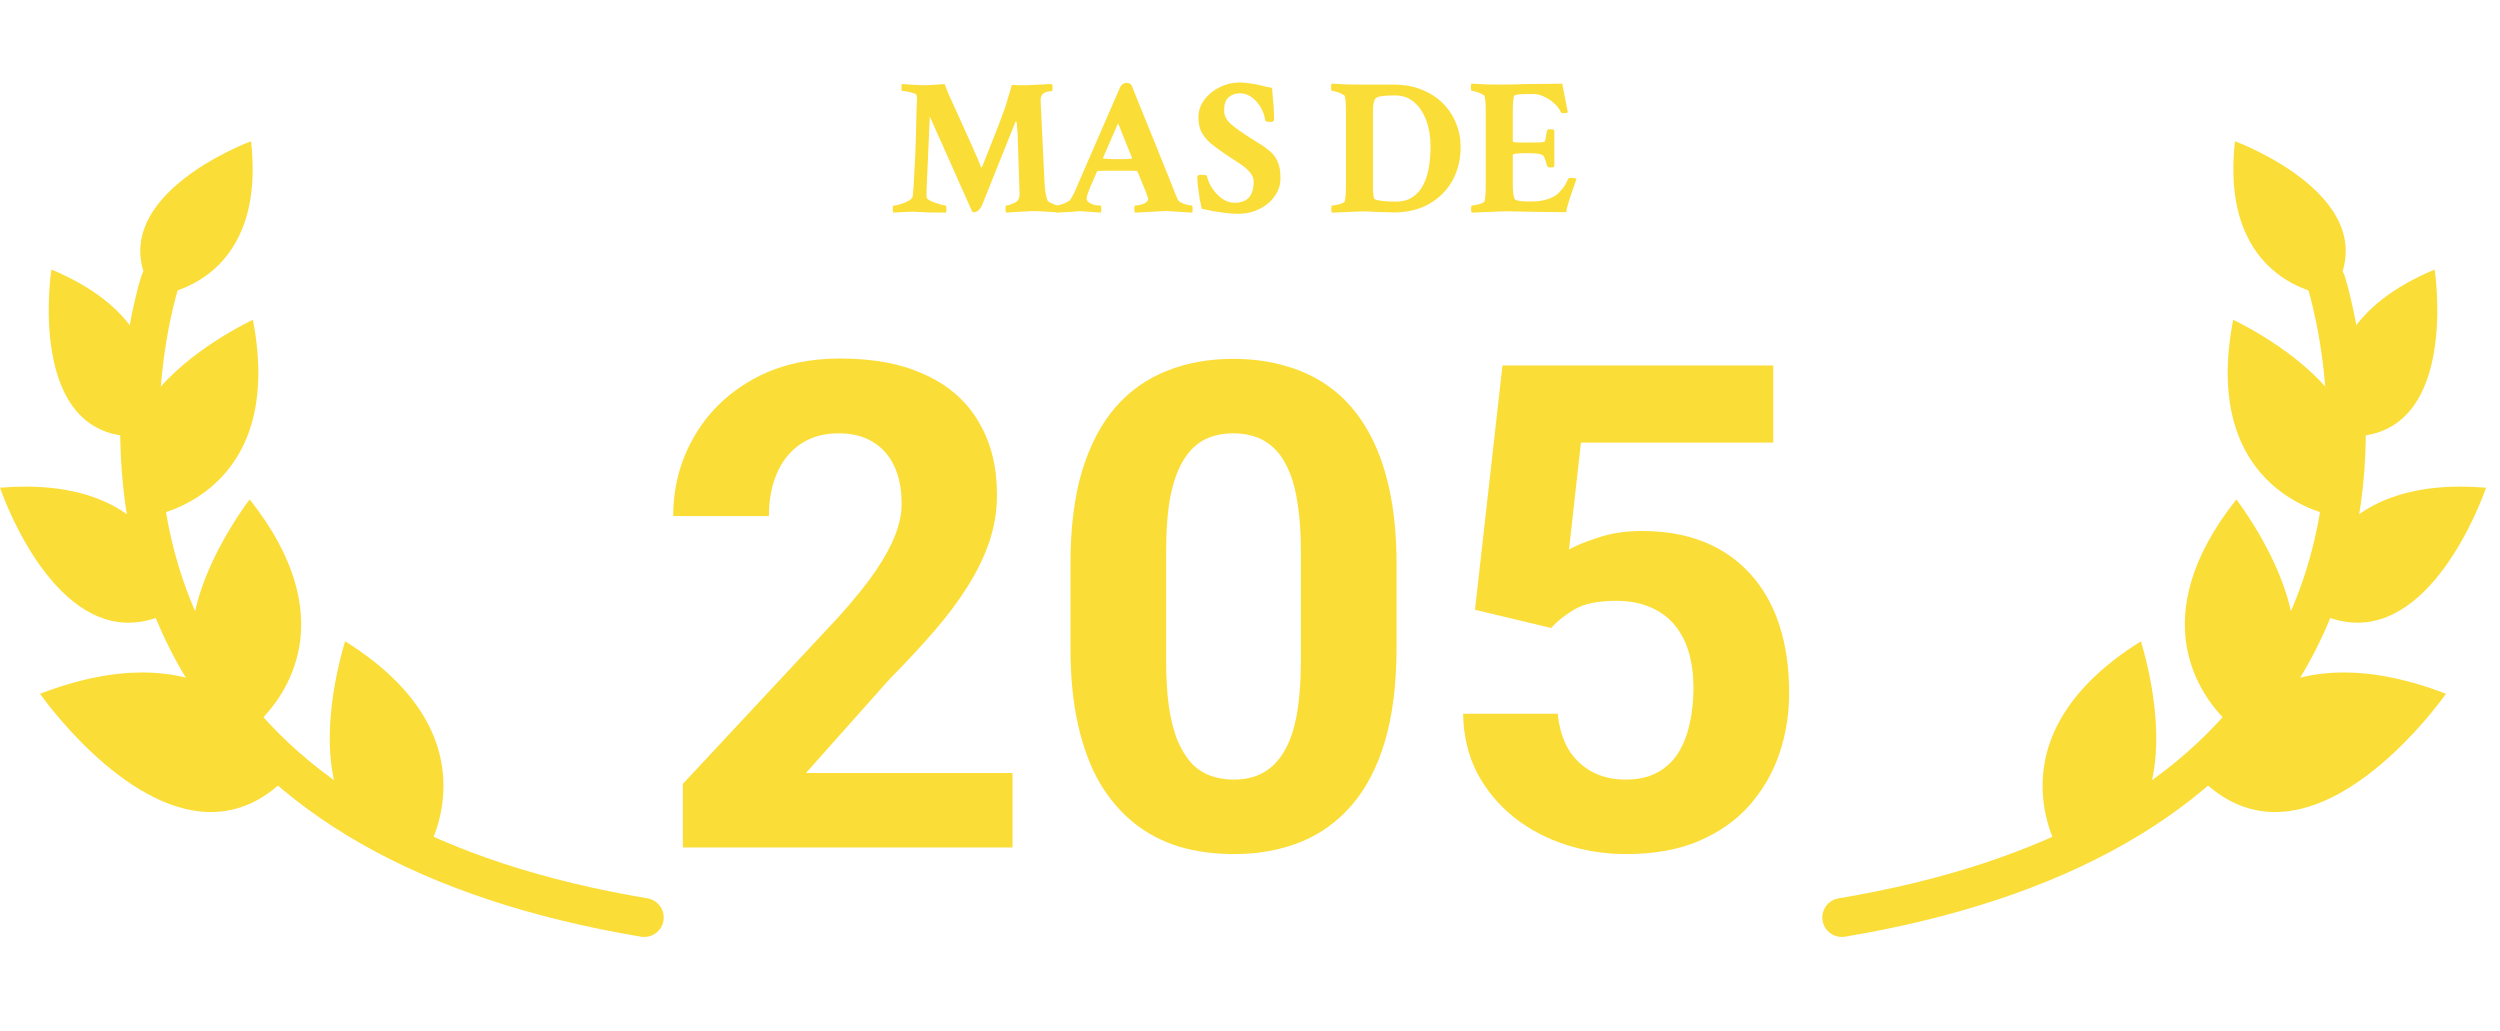 <svg width="177" height="73" viewBox="0 0 177 73" fill="none" xmlns="http://www.w3.org/2000/svg">
<path d="M165.244 36.513C166.816 34.505 167.099 32.609 166.653 30.901C174.168 30.676 172.373 19.084 172.373 19.084C166.222 21.646 165.119 25.465 165.197 28.058C162.667 24.747 158.108 22.642 158.108 22.642C155.708 35.043 165.244 36.513 165.244 36.513Z" fill="#FBDD37"/>
<path d="M163.288 42.939C164.588 43.748 165.796 44.087 166.907 44.087C172.805 44.087 176.011 34.529 176.011 34.529C175.384 34.477 174.785 34.452 174.217 34.452C163.661 34.452 163.288 42.939 163.288 42.939Z" fill="#FBDD37"/>
<path d="M161.897 48.262C164.268 43.006 158.334 35.358 158.334 35.358C151.643 43.81 155.868 49.323 157.624 51.047C155.944 52.827 155.33 54.634 155.33 54.634C157.182 56.701 159.15 57.493 161.078 57.493C167.347 57.493 173.176 49.119 173.176 49.119C170.369 48.043 167.974 47.611 165.938 47.611C164.393 47.611 163.052 47.859 161.897 48.262Z" fill="#FBDD37"/>
<path d="M146.044 60.728C156.309 59.857 151.573 45.407 151.573 45.407C140.386 52.392 146.044 60.728 146.044 60.728Z" fill="#FBDD37"/>
<path d="M130.395 66.337C129.736 66.337 129.151 65.861 129.038 65.188C128.913 64.44 129.419 63.73 130.169 63.603C144.947 61.123 155.156 55.384 160.505 46.545C164.33 40.225 164.905 33.438 164.716 28.855C164.508 23.875 163.389 20.402 163.377 20.368C163.141 19.646 163.536 18.868 164.258 18.632C164.98 18.396 165.758 18.789 165.994 19.513C166.044 19.669 167.242 23.385 167.466 28.74C167.597 31.888 167.363 34.959 166.77 37.864C166.026 41.514 164.709 44.916 162.86 47.97C157.076 57.526 146.229 63.7 130.625 66.319C130.546 66.331 130.469 66.337 130.395 66.337Z" fill="#FBDD37"/>
<path d="M165.024 20.929C169.51 14.142 158.237 10 158.237 10C157.085 20.354 165.024 20.929 165.024 20.929Z" fill="#FBDD37"/>
<path d="M10.768 36.513C9.195 34.505 8.913 32.609 9.358 30.901C1.843 30.676 3.638 19.084 3.638 19.084C9.79 21.646 10.893 25.465 10.814 28.058C13.345 24.747 17.904 22.642 17.904 22.642C20.303 35.043 10.768 36.513 10.768 36.513Z" fill="#FBDD37"/>
<path d="M12.723 42.939C11.423 43.748 10.215 44.087 9.104 44.087C3.206 44.087 9.86856e-07 34.529 9.86856e-07 34.529C0.627 34.477 1.226 34.452 1.794 34.452C12.35 34.452 12.723 42.939 12.723 42.939Z" fill="#FBDD37"/>
<path d="M14.115 48.262C11.743 43.006 17.677 35.358 17.677 35.358C24.368 43.81 20.143 49.323 18.387 51.047C20.067 52.827 20.682 54.634 20.682 54.634C18.829 56.701 16.861 57.493 14.933 57.493C8.664 57.493 2.835 49.119 2.835 49.119C5.642 48.043 8.037 47.611 10.074 47.611C11.618 47.611 12.959 47.859 14.115 48.262Z" fill="#FBDD37"/>
<path d="M29.967 60.728C19.702 59.857 24.438 45.407 24.438 45.407C35.625 52.392 29.967 60.728 29.967 60.728Z" fill="#FBDD37"/>
<path d="M45.616 66.337C46.276 66.337 46.86 65.861 46.973 65.188C47.098 64.44 46.592 63.73 45.842 63.603C31.064 61.123 20.855 55.384 15.506 46.545C11.681 40.225 11.106 33.438 11.296 28.855C11.504 23.875 12.623 20.402 12.635 20.368C12.871 19.646 12.475 18.868 11.754 18.632C11.032 18.396 10.253 18.789 10.018 19.513C9.967 19.669 8.769 23.385 8.546 28.74C8.415 31.888 8.649 34.959 9.241 37.864C9.986 41.514 11.302 44.916 13.151 47.97C18.936 57.526 29.782 63.7 45.386 66.319C45.465 66.331 45.542 66.337 45.616 66.337Z" fill="#FBDD37"/>
<path d="M10.988 20.929C6.501 14.142 17.775 10 17.775 10C18.926 20.354 10.988 20.929 10.988 20.929Z" fill="#FBDD37"/>
<path d="M63.26 15.055C63.223 15.018 63.205 14.941 63.205 14.822C63.205 14.649 63.219 14.562 63.246 14.562C63.355 14.562 63.515 14.531 63.725 14.467C63.943 14.403 64.144 14.321 64.326 14.221C64.518 14.111 64.618 13.993 64.627 13.865L64.682 13.209C64.782 11.578 64.841 10.219 64.859 9.135C64.878 8.05 64.9 7.33 64.928 6.975C64.928 6.874 64.914 6.792 64.887 6.729C64.868 6.674 64.791 6.628 64.654 6.592C64.518 6.546 64.372 6.51 64.217 6.482C64.071 6.455 63.957 6.441 63.875 6.441C63.839 6.441 63.82 6.346 63.82 6.154C63.82 6.054 63.839 5.986 63.875 5.949C63.966 5.949 64.103 5.958 64.285 5.977C64.477 5.986 64.677 5.999 64.887 6.018C65.106 6.027 65.292 6.031 65.447 6.031C65.575 6.031 65.734 6.027 65.926 6.018C66.126 5.999 66.318 5.986 66.5 5.977C66.682 5.958 66.81 5.949 66.883 5.949C66.928 6.095 67.042 6.382 67.225 6.811C67.416 7.239 67.676 7.809 68.004 8.52C68.332 9.24 68.619 9.878 68.865 10.434C69.111 10.98 69.312 11.454 69.467 11.855H69.494C69.512 11.855 69.522 11.851 69.522 11.842C69.868 10.976 70.182 10.183 70.465 9.463C70.747 8.743 70.989 8.1 71.189 7.535L71.641 6.004C71.723 6.013 71.855 6.022 72.037 6.031C72.228 6.031 72.466 6.031 72.748 6.031L74.471 5.949C74.507 5.995 74.525 6.068 74.525 6.168C74.525 6.359 74.503 6.455 74.457 6.455H74.443C74.216 6.455 74.024 6.51 73.869 6.619C73.723 6.719 73.659 6.906 73.678 7.18L73.951 12.922C73.978 13.469 74.047 13.888 74.156 14.18C74.184 14.234 74.247 14.289 74.348 14.344C74.457 14.398 74.571 14.449 74.689 14.494C74.808 14.531 74.894 14.549 74.949 14.549C74.986 14.549 75.004 14.64 75.004 14.822C75.004 14.904 74.995 14.982 74.977 15.055C74.913 15.046 74.772 15.032 74.553 15.014C74.334 15.005 74.102 14.991 73.856 14.973C73.609 14.954 73.404 14.945 73.24 14.945C73.076 14.945 72.853 14.954 72.57 14.973C72.288 14.991 72.019 15.005 71.764 15.014C71.518 15.032 71.349 15.046 71.258 15.055C71.212 15.009 71.189 14.936 71.189 14.836C71.189 14.645 71.203 14.549 71.231 14.549C71.303 14.549 71.399 14.531 71.518 14.494C71.636 14.449 71.75 14.398 71.859 14.344C71.978 14.28 72.051 14.221 72.078 14.166C72.151 14.02 72.188 13.893 72.188 13.783C72.188 13.683 72.183 13.565 72.174 13.428C72.174 13.291 72.169 13.141 72.16 12.977L72.051 9.504C72.014 8.893 71.978 8.588 71.941 8.588C71.923 8.588 71.9 8.62 71.873 8.684L69.508 14.576C69.471 14.667 69.398 14.768 69.289 14.877C69.18 14.977 69.07 15.027 68.961 15.027C68.952 15.027 68.911 15.018 68.838 15L65.83 8.246L65.598 13.51C65.598 13.637 65.598 13.742 65.598 13.824C65.598 13.906 65.602 13.966 65.611 14.002C65.63 14.057 65.693 14.116 65.803 14.18C65.921 14.243 66.058 14.303 66.213 14.357C66.368 14.412 66.514 14.458 66.65 14.494C66.796 14.531 66.897 14.549 66.951 14.549C66.988 14.549 67.006 14.64 67.006 14.822C67.006 14.904 66.997 14.982 66.978 15.055C66.432 15.055 66.017 15.05 65.734 15.041C65.461 15.032 65.265 15.023 65.147 15.014C65.028 15.005 64.941 15 64.887 15C64.832 14.991 64.764 14.986 64.682 14.986C64.6 14.986 64.454 14.991 64.244 15C64.034 15.009 63.706 15.027 63.26 15.055ZM74.785 15.055C74.749 15.018 74.731 14.95 74.731 14.85C74.731 14.658 74.74 14.562 74.758 14.562C74.831 14.562 74.94 14.54 75.086 14.494C75.232 14.449 75.373 14.394 75.51 14.33C75.656 14.257 75.747 14.189 75.783 14.125C75.856 14.016 75.934 13.883 76.016 13.729C76.098 13.565 76.157 13.432 76.193 13.332L76.262 13.168L79.283 6.223C79.383 5.986 79.552 5.867 79.789 5.867C79.926 5.867 80.035 5.926 80.117 6.045L82.92 12.977C83.002 13.186 83.079 13.387 83.152 13.578C83.234 13.76 83.307 13.934 83.371 14.098C83.408 14.189 83.49 14.271 83.617 14.344C83.745 14.408 83.882 14.458 84.027 14.494C84.182 14.531 84.301 14.549 84.383 14.549C84.419 14.549 84.438 14.626 84.438 14.781C84.438 14.927 84.428 15.018 84.41 15.055L83.576 15C83.312 14.982 83.084 14.968 82.893 14.959C82.701 14.941 82.546 14.936 82.428 14.945L80.363 15.055C80.327 15.018 80.309 14.922 80.309 14.768C80.309 14.622 80.327 14.549 80.363 14.549C80.564 14.549 80.769 14.508 80.978 14.426C81.188 14.335 81.293 14.216 81.293 14.07C81.293 14.061 81.266 13.979 81.211 13.824C81.165 13.669 81.079 13.446 80.951 13.154L80.541 12.156C80.505 12.12 80.473 12.102 80.445 12.102C80.354 12.092 80.199 12.088 79.981 12.088C79.762 12.088 79.479 12.088 79.133 12.088C78.832 12.088 78.563 12.088 78.326 12.088C78.098 12.088 77.907 12.092 77.752 12.102C77.716 12.102 77.684 12.124 77.656 12.17L77.205 13.209C77.05 13.574 76.959 13.838 76.932 14.002C76.913 14.166 76.995 14.294 77.178 14.385C77.342 14.467 77.483 14.517 77.602 14.535C77.729 14.544 77.838 14.549 77.93 14.549C77.957 14.558 77.971 14.631 77.971 14.768C77.971 14.886 77.962 14.982 77.943 15.055C77.533 15.027 77.232 15.005 77.041 14.986C76.859 14.968 76.722 14.959 76.631 14.959C76.54 14.95 76.439 14.95 76.33 14.959C76.23 14.968 76.066 14.982 75.838 15C75.61 15.009 75.259 15.027 74.785 15.055ZM79.133 11.268C79.315 11.268 79.484 11.268 79.639 11.268C79.803 11.258 79.958 11.249 80.103 11.24L80.144 11.172L79.16 8.725L78.094 11.172C78.094 11.208 78.103 11.227 78.121 11.227C78.394 11.254 78.732 11.268 79.133 11.268ZM87.678 15.137C87.313 15.137 86.917 15.105 86.488 15.041C86.06 14.986 85.591 14.9 85.08 14.781C85.034 14.581 84.984 14.33 84.93 14.029C84.884 13.729 84.843 13.437 84.807 13.154C84.779 12.863 84.766 12.648 84.766 12.512C84.793 12.421 84.875 12.375 85.012 12.375C85.294 12.375 85.44 12.402 85.449 12.457C85.504 12.73 85.627 13.018 85.818 13.318C86.01 13.61 86.242 13.856 86.516 14.057C86.798 14.257 87.094 14.357 87.404 14.357C88.307 14.357 88.758 13.861 88.758 12.867C88.758 12.603 88.653 12.361 88.443 12.143C88.243 11.924 88.006 11.728 87.732 11.555C87.468 11.382 87.24 11.231 87.049 11.104L86.639 10.83C86.329 10.62 86.037 10.406 85.764 10.188C85.49 9.96 85.267 9.7 85.094 9.408C84.93 9.107 84.848 8.743 84.848 8.314C84.848 7.85 84.989 7.43 85.272 7.057C85.554 6.683 85.919 6.387 86.365 6.168C86.812 5.949 87.277 5.84 87.76 5.84C87.951 5.84 88.147 5.854 88.348 5.881C88.557 5.908 88.735 5.936 88.881 5.963C89.154 6.018 89.387 6.072 89.578 6.127C89.779 6.173 89.938 6.204 90.057 6.223C90.102 6.669 90.139 7.079 90.166 7.453C90.193 7.827 90.207 8.173 90.207 8.492C90.171 8.583 90.102 8.629 90.002 8.629C89.728 8.629 89.587 8.597 89.578 8.533C89.542 8.223 89.441 7.923 89.277 7.631C89.113 7.339 88.904 7.098 88.648 6.906C88.393 6.706 88.102 6.605 87.773 6.605C87.463 6.605 87.199 6.701 86.981 6.893C86.771 7.084 86.666 7.389 86.666 7.809C86.666 8.182 86.83 8.51 87.158 8.793C87.495 9.076 87.928 9.385 88.457 9.723L89.154 10.16C89.409 10.315 89.651 10.488 89.879 10.68C90.107 10.862 90.294 11.104 90.439 11.404C90.585 11.696 90.658 12.097 90.658 12.607C90.658 13.091 90.517 13.523 90.234 13.906C89.961 14.289 89.596 14.59 89.141 14.809C88.694 15.027 88.206 15.137 87.678 15.137ZM94.309 15.055C94.272 15.018 94.254 14.941 94.254 14.822C94.254 14.64 94.272 14.549 94.309 14.549C94.382 14.549 94.486 14.535 94.623 14.508C94.76 14.48 94.887 14.444 95.006 14.398C95.124 14.344 95.193 14.294 95.211 14.248C95.266 14.038 95.293 13.637 95.293 13.045V7.877C95.293 7.367 95.266 7.011 95.211 6.811C95.193 6.756 95.12 6.701 94.992 6.646C94.874 6.583 94.746 6.533 94.609 6.496C94.473 6.451 94.368 6.428 94.295 6.428C94.258 6.428 94.24 6.346 94.24 6.182C94.24 6.036 94.254 5.949 94.281 5.922C94.646 5.94 94.992 5.958 95.32 5.977C95.658 5.986 95.981 5.99 96.291 5.99H98.67C99.408 5.99 100.069 6.109 100.652 6.346C101.245 6.583 101.746 6.906 102.156 7.316C102.566 7.727 102.876 8.196 103.086 8.725C103.305 9.253 103.414 9.814 103.414 10.406C103.414 11.281 103.223 12.07 102.84 12.771C102.457 13.464 101.91 14.016 101.199 14.426C100.488 14.836 99.641 15.041 98.656 15.041C98.565 15.041 98.428 15.037 98.246 15.027C98.073 15.027 97.854 15.023 97.59 15.014C97.326 14.995 97.084 14.982 96.865 14.973C96.647 14.963 96.46 14.963 96.305 14.973L94.309 15.055ZM98.875 14.275C99.641 14.275 100.233 13.947 100.652 13.291C101.072 12.635 101.281 11.655 101.281 10.352C101.281 9.677 101.181 9.071 100.98 8.533C100.78 7.986 100.493 7.553 100.119 7.234C99.755 6.915 99.308 6.756 98.779 6.756H98.711C97.936 6.756 97.494 6.829 97.385 6.975C97.266 7.13 97.207 7.417 97.207 7.836V13.141C97.207 13.733 97.248 14.052 97.33 14.098C97.531 14.216 98.046 14.275 98.875 14.275ZM104.207 15.055C104.171 15.018 104.152 14.941 104.152 14.822C104.152 14.64 104.171 14.549 104.207 14.549C104.28 14.549 104.385 14.535 104.521 14.508C104.658 14.48 104.786 14.444 104.904 14.398C105.023 14.344 105.091 14.294 105.109 14.248C105.164 14.038 105.191 13.637 105.191 13.045V7.877C105.191 7.367 105.164 7.011 105.109 6.811C105.091 6.756 105.018 6.701 104.891 6.646C104.772 6.583 104.645 6.533 104.508 6.496C104.371 6.451 104.266 6.428 104.193 6.428C104.157 6.428 104.139 6.346 104.139 6.182C104.139 6.036 104.152 5.949 104.18 5.922C104.544 5.94 104.891 5.958 105.219 5.977C105.556 5.986 105.88 5.99 106.189 5.99C106.59 5.99 107.297 5.977 108.309 5.949C108.819 5.94 109.266 5.936 109.648 5.936C110.031 5.926 110.35 5.922 110.605 5.922C110.615 5.967 110.651 6.159 110.715 6.496C110.779 6.833 110.874 7.316 111.002 7.945C110.956 7.991 110.852 8.014 110.688 8.014C110.587 8.014 110.523 7.982 110.496 7.918C110.387 7.681 110.223 7.471 110.004 7.289C109.794 7.098 109.562 6.947 109.307 6.838C109.061 6.719 108.819 6.66 108.582 6.66H108.062C107.479 6.66 107.183 6.719 107.174 6.838C107.156 6.947 107.137 7.093 107.119 7.275C107.11 7.449 107.105 7.658 107.105 7.904V10.01C107.105 10.065 107.301 10.092 107.693 10.092H108.418C108.992 10.092 109.302 10.074 109.348 10.037C109.393 9.992 109.43 9.859 109.457 9.641C109.475 9.495 109.503 9.363 109.539 9.244C109.548 9.18 109.617 9.148 109.744 9.148C109.899 9.148 109.999 9.171 110.045 9.217V11.801C110.008 11.837 109.913 11.855 109.758 11.855C109.639 11.855 109.566 11.819 109.539 11.746C109.43 11.391 109.357 11.172 109.32 11.09C109.284 11.026 109.257 10.999 109.238 11.008C109.229 11.008 109.202 10.99 109.156 10.953C109.029 10.88 108.673 10.844 108.09 10.844C107.434 10.844 107.105 10.885 107.105 10.967V13.072C107.105 13.501 107.142 13.824 107.215 14.043C107.251 14.189 107.561 14.262 108.145 14.262H108.5C109.065 14.262 109.576 14.143 110.031 13.906C110.186 13.824 110.359 13.669 110.551 13.441C110.751 13.213 110.906 12.958 111.016 12.676C111.034 12.621 111.098 12.594 111.207 12.594C111.426 12.594 111.562 12.621 111.617 12.676C111.161 13.934 110.915 14.717 110.879 15.027C110.651 15.027 110.35 15.023 109.977 15.014C109.612 15.014 109.174 15.009 108.664 15C108.163 14.991 107.707 14.982 107.297 14.973C106.887 14.954 106.522 14.954 106.203 14.973L104.207 15.055Z" fill="#FBDD37"/>
<path d="M71.688 54.727V60H48.344V55.5L59.383 43.664C60.492 42.43 61.367 41.344 62.008 40.406C62.648 39.453 63.109 38.602 63.391 37.852C63.688 37.086 63.836 36.359 63.836 35.672C63.836 34.641 63.664 33.758 63.32 33.023C62.977 32.273 62.469 31.695 61.797 31.289C61.141 30.883 60.328 30.68 59.359 30.68C58.328 30.68 57.438 30.93 56.688 31.43C55.953 31.93 55.391 32.625 55 33.516C54.625 34.406 54.438 35.414 54.438 36.539H47.664C47.664 34.508 48.148 32.648 49.117 30.961C50.086 29.258 51.453 27.906 53.219 26.906C54.984 25.891 57.078 25.383 59.5 25.383C61.891 25.383 63.906 25.773 65.547 26.555C67.203 27.32 68.453 28.43 69.297 29.883C70.156 31.32 70.586 33.039 70.586 35.039C70.586 36.164 70.406 37.266 70.047 38.344C69.688 39.406 69.172 40.469 68.5 41.531C67.844 42.578 67.047 43.641 66.109 44.719C65.172 45.797 64.133 46.914 62.992 48.07L57.062 54.727H71.688ZM98.875 39.938V45.844C98.875 48.406 98.602 50.617 98.055 52.477C97.508 54.32 96.719 55.836 95.688 57.023C94.672 58.195 93.461 59.062 92.055 59.625C90.648 60.188 89.086 60.469 87.367 60.469C85.992 60.469 84.711 60.297 83.523 59.953C82.336 59.594 81.266 59.039 80.312 58.289C79.375 57.539 78.562 56.594 77.875 55.453C77.203 54.297 76.688 52.922 76.328 51.328C75.969 49.734 75.789 47.906 75.789 45.844V39.938C75.789 37.375 76.062 35.18 76.609 33.352C77.172 31.508 77.961 30 78.977 28.828C80.008 27.656 81.227 26.797 82.633 26.25C84.039 25.688 85.602 25.406 87.32 25.406C88.695 25.406 89.969 25.586 91.141 25.945C92.328 26.289 93.398 26.828 94.352 27.562C95.305 28.297 96.117 29.242 96.789 30.398C97.461 31.539 97.977 32.906 98.336 34.5C98.695 36.078 98.875 37.891 98.875 39.938ZM92.102 46.734V39.023C92.102 37.789 92.031 36.711 91.891 35.789C91.766 34.867 91.57 34.086 91.305 33.445C91.039 32.789 90.711 32.258 90.32 31.852C89.93 31.445 89.484 31.148 88.984 30.961C88.484 30.773 87.93 30.68 87.32 30.68C86.555 30.68 85.875 30.828 85.281 31.125C84.703 31.422 84.211 31.898 83.805 32.555C83.398 33.195 83.086 34.055 82.867 35.133C82.664 36.195 82.562 37.492 82.562 39.023V46.734C82.562 47.969 82.625 49.055 82.75 49.992C82.891 50.93 83.094 51.734 83.359 52.406C83.641 53.062 83.969 53.602 84.344 54.023C84.734 54.43 85.18 54.727 85.68 54.914C86.195 55.102 86.758 55.195 87.367 55.195C88.117 55.195 88.781 55.047 89.359 54.75C89.953 54.438 90.453 53.953 90.859 53.297C91.281 52.625 91.594 51.75 91.797 50.672C92 49.594 92.102 48.281 92.102 46.734ZM109.82 44.461L104.43 43.172L106.375 25.875H125.547V31.336H111.93L111.086 38.906C111.539 38.641 112.227 38.359 113.148 38.062C114.07 37.75 115.102 37.594 116.242 37.594C117.898 37.594 119.367 37.852 120.648 38.367C121.93 38.883 123.016 39.633 123.906 40.617C124.812 41.602 125.5 42.805 125.969 44.227C126.438 45.648 126.672 47.258 126.672 49.055C126.672 50.57 126.438 52.016 125.969 53.391C125.5 54.75 124.789 55.969 123.836 57.047C122.883 58.109 121.688 58.945 120.25 59.555C118.812 60.164 117.109 60.469 115.141 60.469C113.672 60.469 112.25 60.25 110.875 59.812C109.516 59.375 108.289 58.727 107.195 57.867C106.117 57.008 105.25 55.969 104.594 54.75C103.953 53.516 103.617 52.109 103.586 50.531H110.289C110.383 51.5 110.633 52.336 111.039 53.039C111.461 53.727 112.016 54.258 112.703 54.633C113.391 55.008 114.195 55.195 115.117 55.195C115.977 55.195 116.711 55.031 117.32 54.703C117.93 54.375 118.422 53.922 118.797 53.344C119.172 52.75 119.445 52.062 119.617 51.281C119.805 50.484 119.898 49.625 119.898 48.703C119.898 47.781 119.789 46.945 119.57 46.195C119.352 45.445 119.016 44.797 118.562 44.25C118.109 43.703 117.531 43.281 116.828 42.984C116.141 42.688 115.336 42.539 114.414 42.539C113.164 42.539 112.195 42.734 111.508 43.125C110.836 43.516 110.273 43.961 109.82 44.461Z" fill="#FBDD37"/>
</svg>
